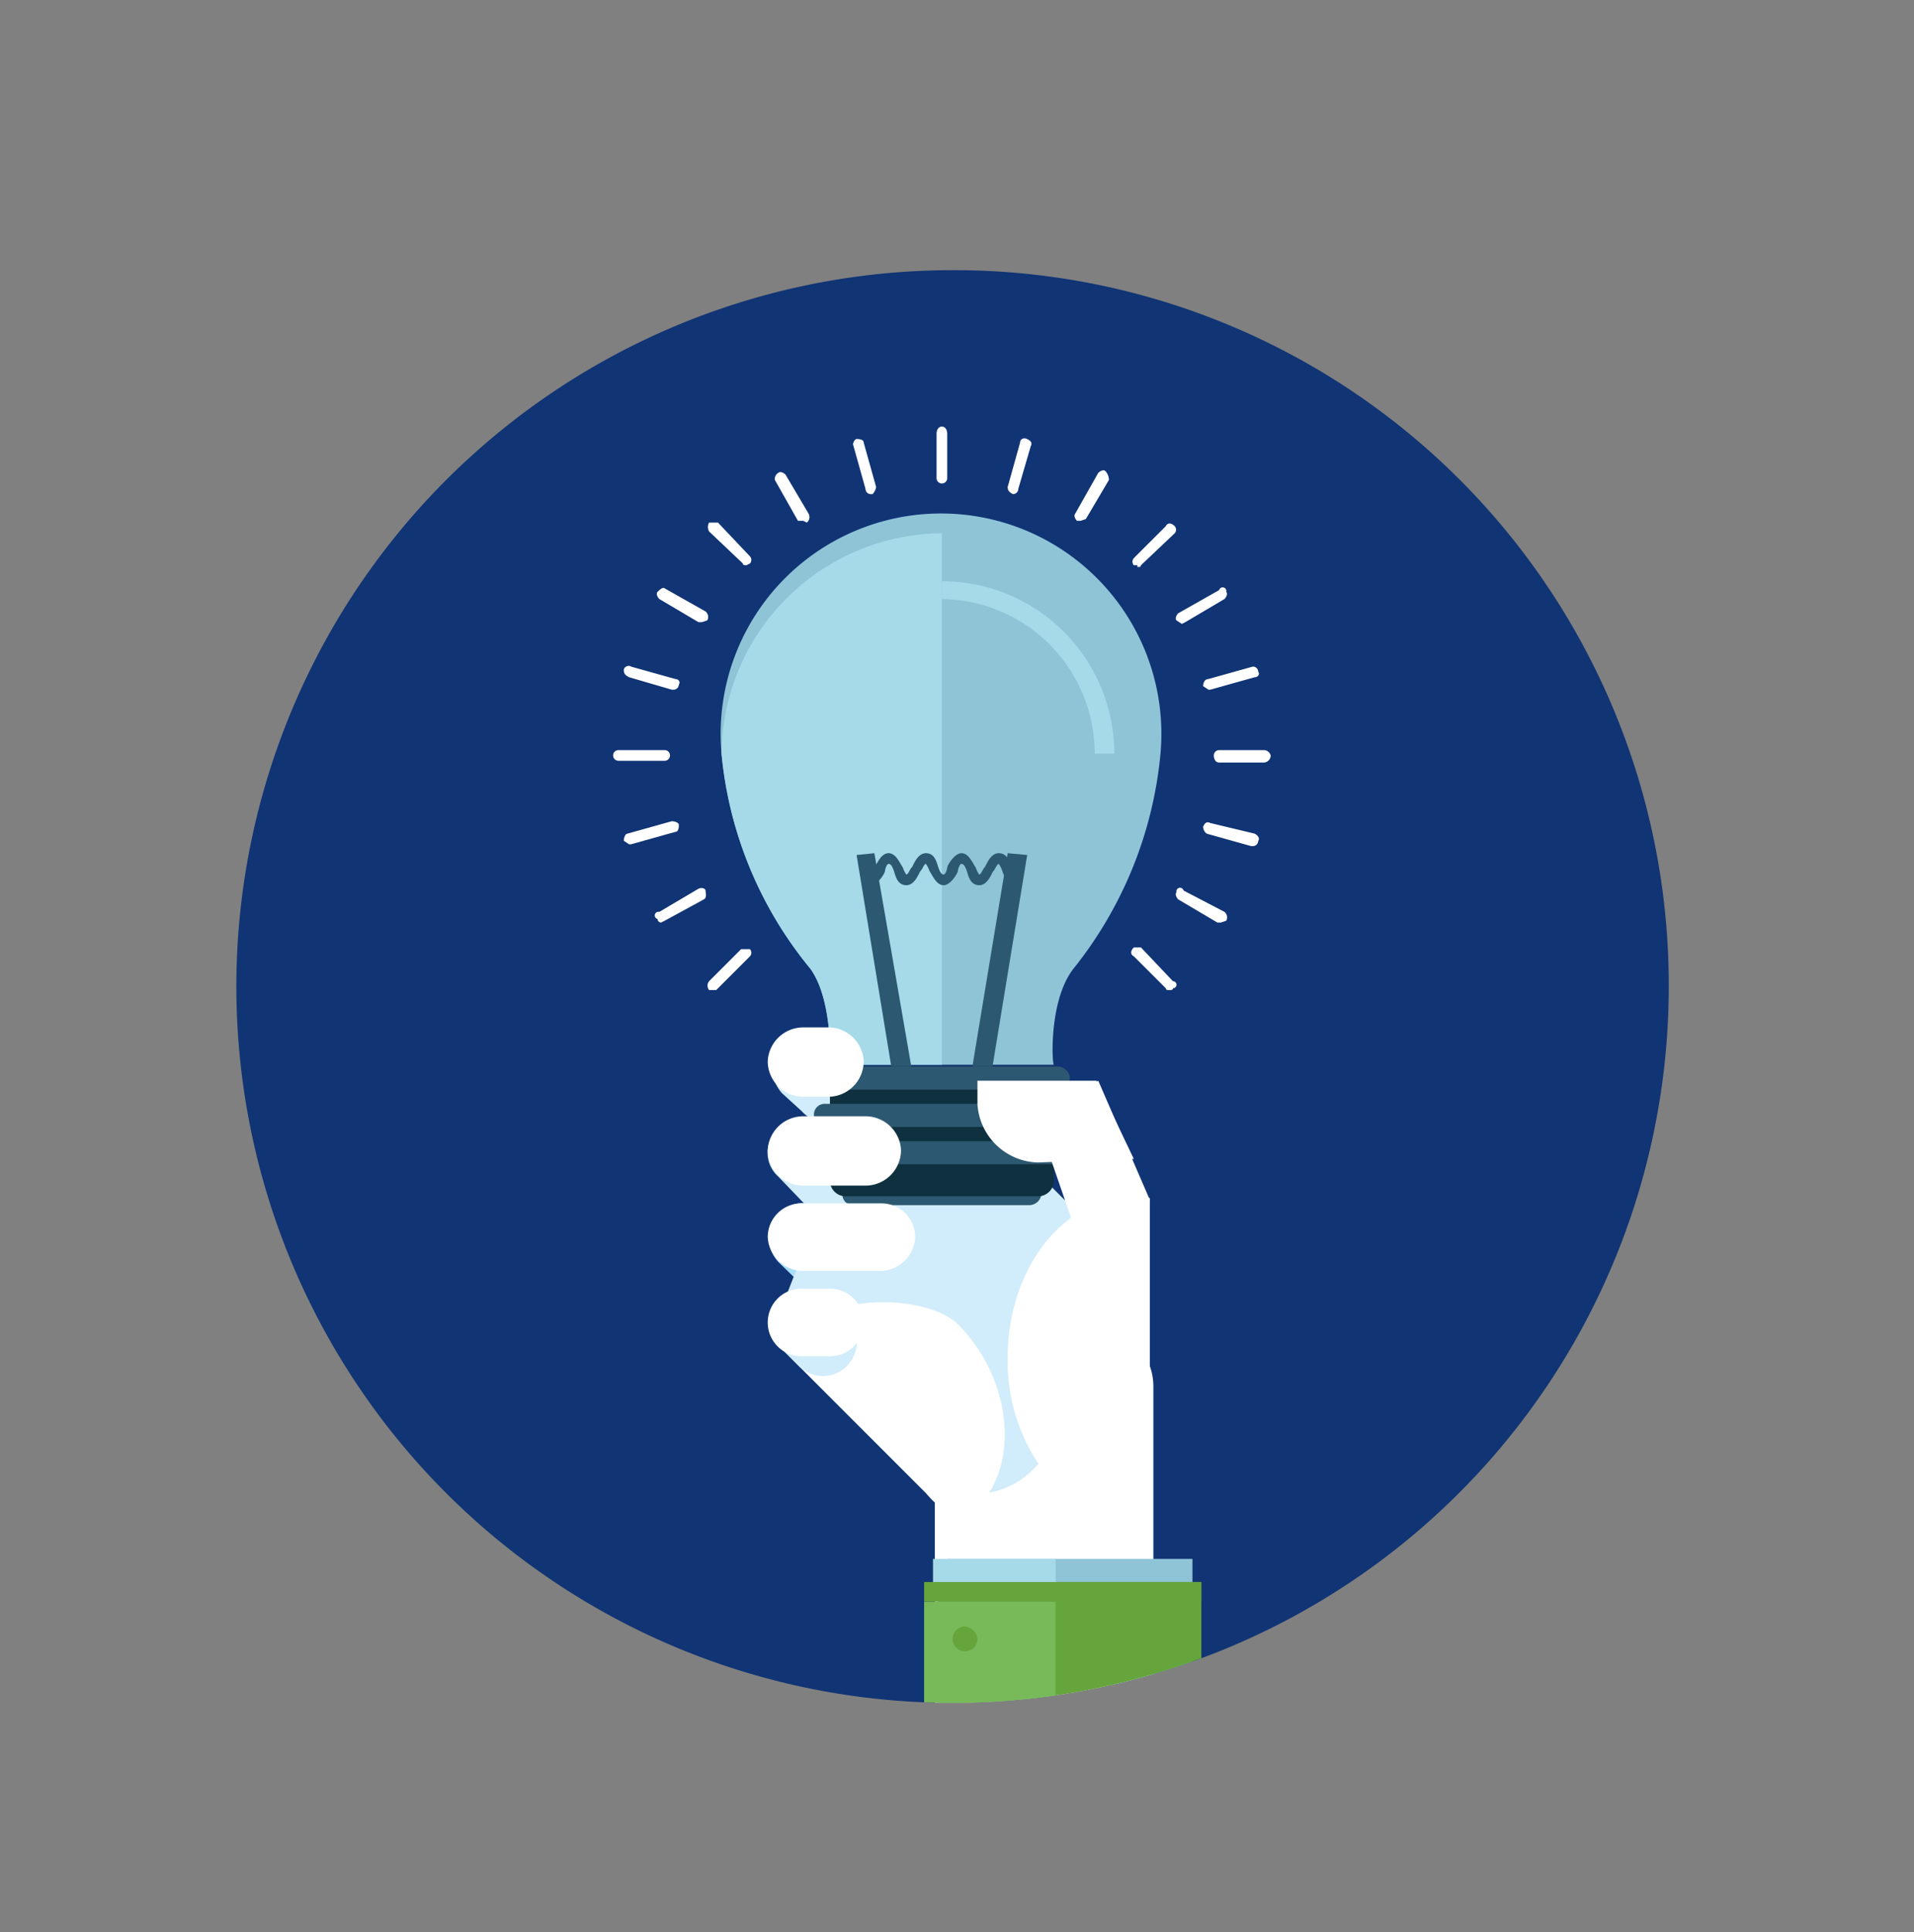 <svg id="Layer_1" data-name="Layer 1" xmlns="http://www.w3.org/2000/svg" xmlns:xlink="http://www.w3.org/1999/xlink" viewBox="0 0 107.7 108.7"><rect x="0" y="0" width="107.7" height="108.7" fill="#808080" stroke="none"/><defs><style>.cls-1{fill:#103474;}.cls-2{clip-path:url(#clip-path);}.cls-3{fill:#d1ecfb;}.cls-4{fill:#a7dff9;}.cls-5{fill:#fff;}.cls-6{fill:#8fc4d7;}.cls-7{fill:#65a53c;}.cls-8{fill:#a6dae9;}.cls-9{fill:#78ba5a;}.cls-10{fill:#2c5871;}.cls-11{fill:#0e303f;}</style><clipPath id="clip-path"><path class="cls-1" d="M93.9,55.5A40.3,40.3,0,1,1,53.6,15.2,40.2,40.2,0,0,1,93.9,55.5Z"/></clipPath></defs><title>Artboard 1 copy 19</title><path class="cls-1" d="M93.9,55.5A40.3,40.3,0,1,1,53.6,15.2,40.2,40.2,0,0,1,93.9,55.5Z"/><g class="cls-2"><path class="cls-3" d="M44,58.7a2.1,2.1,0,0,0,0,2.8l1.1,1a1.8,1.8,0,0,0,2.7,0h0a1.8,1.8,0,0,0,0-2.7l-1.1-1.1a2,2,0,0,0-2.7,0Z"/><path class="cls-4" d="M43.8,68.3a2,2,0,0,0,0,2.7L47,74.1a1.8,1.8,0,0,0,2.7,0h0a2,2,0,0,0,0-2.7l-3.1-3.1a1.9,1.9,0,0,0-2.8,0Z"/><path class="cls-3" d="M43.8,63.5a1.8,1.8,0,0,0,0,2.7l2.5,2.6a2,2,0,0,0,2.7,0h0A1.9,1.9,0,0,0,49,66l-2.5-2.5a1.8,1.8,0,0,0-2.7,0Z"/><path class="cls-5" d="M52.6,100.4V78A3.4,3.4,0,0,1,56,74.6h5.5A3.4,3.4,0,0,1,64.9,78v22.4Z"/><path class="cls-3" d="M63.3,70.9a4.6,4.6,0,0,1,0,6.5l-5.2,5.3a4.6,4.6,0,0,1-6.5,0l-5.3-5.3c-1.7-1.8-3.8-2.6-2.1-4.4l3.1-7.9c1.8-1.8,9-1.2,10.8.6Z"/><path class="cls-5" d="M44.1,76l8,8s1.6,2,2.6,1.1c2.8-2.4,2.3-7.5-.8-10.6-1.6-1.6-7.2-1.9-8.9.6Z"/><rect class="cls-6" x="53.3" y="87.7" width="13.8" height="7.03"/><rect class="cls-7" x="52.8" y="89" width="14.8" height="14.44"/><rect class="cls-7" x="52.8" y="89" width="14.8" height="1.11"/><rect class="cls-8" x="52.5" y="87.7" width="6.9" height="1.31"/><rect class="cls-9" x="52" y="90.1" width="7.4" height="13.34"/><polygon class="cls-7" points="59.4 89 59.4 90.1 52 90.1 52 89 52.5 89 59.4 89"/><path class="cls-7" d="M53.6,92.2a.7.7,0,0,0,1.4,0,.8.8,0,0,0-.7-.7A.7.7,0,0,0,53.6,92.2Z"/><path class="cls-3" d="M43.9,73a1.9,1.9,0,0,0,0,2.8l1,1a1.9,1.9,0,0,0,2.8,0h0a2,2,0,0,0,0-2.7L46.6,73a2,2,0,0,0-2.7,0Z"/><path class="cls-10" d="M48,67.8h9.9a.7.7,0,0,0,.7-.6.7.7,0,0,0-.7-.7H48a.7.7,0,0,0-.6.7.6.6,0,0,0,.6.6Z"/><path class="cls-5" d="M53,27.2a.3.3,0,0,1-.3-.3V24.4c0-.2.1-.4.3-.4s.3.2.3.4v2.5a.3.3,0,0,1-.3.3Z"/><path class="cls-5" d="M57,27.8h0c-.2-.1-.3-.2-.3-.4l.7-2.5c0-.2.2-.3.4-.2s.3.2.2.4l-.7,2.4a.3.3,0,0,1-.3.3Z"/><path class="cls-5" d="M60.8,29.3h-.2c-.1-.1-.2-.3-.1-.4l1.3-2.3c.1-.1.3-.2.4-.1s.2.3.2.5l-1.3,2.2Z"/><path class="cls-5" d="M64,31.8h-.2a.3.3,0,0,1,0-.4l1.8-1.8c.1-.2.3-.2.5,0a.3.3,0,0,1,0,.4l-1.9,1.8c0,.1-.1.1-.2.1Z"/><path class="cls-5" d="M66.5,35.1l-.3-.2c-.1-.1,0-.3.1-.4l2.3-1.3a.2.2,0,0,1,.4.1c.1.1,0,.3-.1.4L66.7,35Z"/><path class="cls-5" d="M68,38.8l-.3-.2c0-.2.1-.4.3-.4l2.5-.7a.3.3,0,0,1,.3.3c.1.1,0,.3-.2.3l-2.5.7Z"/><path class="cls-5" d="M71.1,42.9H68.6c-.2,0-.3-.2-.3-.4a.3.3,0,0,1,.3-.3h2.5a.4.4,0,0,1,.4.3.4.4,0,0,1-.4.4Z"/><path class="cls-5" d="M70.5,47.6h-.1l-2.5-.7a.5.5,0,0,1-.2-.4c.1-.2.2-.3.4-.2l2.5.6c.2.1.3.3.2.4a.3.3,0,0,1-.3.3Z"/><path class="cls-5" d="M68.7,51.9h-.2l-2.2-1.3c-.1-.1-.2-.3-.1-.4a.2.2,0,0,1,.4-.1l2.3,1.2a.4.4,0,0,1,.1.5Z"/><path class="cls-5" d="M65.8,55.7c-.1,0-.2,0-.2-.1l-1.8-1.8c-.2-.1-.2-.3,0-.5h.4L66,55.2a.2.2,0,0,1,0,.4c0,.1-.1.1-.2.1Z"/><path class="cls-5" d="M40.1,55.7h-.2a.4.4,0,0,1,0-.5l1.8-1.8h.5a.3.3,0,0,1,0,.4l-1.9,1.9Z"/><path class="cls-5" d="M37.2,51.9a.2.2,0,0,1-.2-.2.2.2,0,0,1,.1-.4L39.3,50c.2-.1.4,0,.4.1s.1.4-.1.5l-2.2,1.2Z"/><path class="cls-5" d="M35.4,47.5l-.3-.2c0-.2.1-.4.2-.4l2.5-.7c.2,0,.4.1.4.2s0,.4-.2.4l-2.5.7Z"/><path class="cls-5" d="M37.4,42.8H34.8a.3.3,0,0,1,0-.6h2.6a.3.3,0,0,1,0,.6Z"/><path class="cls-5" d="M37.9,38.8h-.1l-2.4-.7c-.2-.1-.3-.2-.3-.4s.3-.3.4-.2l2.5.7c.2,0,.3.2.2.3a.3.3,0,0,1-.3.3Z"/><path class="cls-5" d="M39.5,35h-.2l-2.2-1.3c-.1-.1-.2-.3-.1-.4s.3-.3.4-.2l2.3,1.3a.4.4,0,0,1,.1.5Z"/><path class="cls-5" d="M42,31.8c-.1,0-.2,0-.2-.1l-1.9-1.8a.5.5,0,0,1,0-.5h.5l1.8,1.9a.3.3,0,0,1,0,.4Z"/><path class="cls-5" d="M45.2,29.3h-.3l-1.3-2.3a.4.4,0,0,1,.2-.4c.1-.1.3,0,.4.1l1.3,2.2a.4.4,0,0,1-.1.5Z"/><path class="cls-5" d="M49,27.8a.3.3,0,0,1-.3-.3L48,25c0-.1.1-.3.2-.3s.4,0,.4.2l.7,2.5a.8.8,0,0,1-.2.4Z"/><path class="cls-6" d="M40.6,42.4a12.4,12.4,0,1,1,24.7,0,22.7,22.7,0,0,1-4.9,12.1c-1.4,1.8-1.2,5.4-1.1,5.4H46.7s.2-3.6-1.1-5.4A22.3,22.3,0,0,1,40.6,42.4Z"/><path class="cls-8" d="M53,59.9H46.7s.2-3.6-1.1-5.4a22.3,22.3,0,0,1-5-12.1A12.5,12.5,0,0,1,53,30"/><path class="cls-8" d="M62.7,42.4H61.6A8.7,8.7,0,0,0,53,33.7v-1a9.7,9.7,0,0,1,9.7,9.7Z"/><polygon class="cls-10" points="55.7 60.9 54.6 60.7 56.7 48 57.8 48.1 55.7 60.9 55.7 60.9"/><polygon class="cls-10" points="50.3 60.9 48.2 48.1 49.2 48 51.4 60.7 50.3 60.9 50.3 60.9"/><path class="cls-10" d="M57.2,49.8c-.5,0-.7-.5-.8-.8a1.5,1.5,0,0,0-.2-.4c-.1,0-.2.3-.3.4s-.3.8-.8.8-.6-.5-.7-.8-.2-.4-.3-.4-.2.3-.2.4-.4.8-.8.8-.6-.5-.8-.8a1.5,1.5,0,0,0-.2-.4c-.1,0-.2.3-.3.4s-.3.8-.8.8-.6-.5-.7-.8-.2-.4-.3-.4-.2.3-.2.4-.4.8-.8.8v-.6a1.5,1.5,0,0,0,.2-.4c.2-.3.4-.8.8-.8s.6.5.8.8a1.5,1.5,0,0,0,.2.4c.1,0,.2-.3.3-.4s.3-.8.8-.8.6.5.7.8.2.4.3.4.2-.3.2-.4.4-.8.8-.8.6.5.8.8a1.5,1.5,0,0,0,.2.4c.1,0,.2-.3.3-.4s.3-.8.8-.8.6.5.7.8.2.4.3.4v.6Z"/><path class="cls-11" d="M59.3,60v6.5a.9.9,0,0,1-.8.8h-11a.9.9,0,0,1-.8-.8V60Z"/><path class="cls-10" d="M59.5,61.3H46.4a.7.7,0,0,1-.6-.7.6.6,0,0,1,.6-.6H59.5a.7.7,0,0,1,.7.6.7.7,0,0,1-.7.7Z"/><path class="cls-10" d="M59.5,63.4H46.4a.7.7,0,0,1-.6-.7.6.6,0,0,1,.6-.6H59.5a.7.7,0,0,1,.7.6.7.7,0,0,1-.7.7Z"/><path class="cls-10" d="M59.5,65.5H46.4a.7.7,0,0,1-.6-.7.6.6,0,0,1,.6-.6H59.5a.7.7,0,0,1,.7.6.7.7,0,0,1-.7.7Z"/><path class="cls-5" d="M63.8,65.2l-5.4.2A3.5,3.5,0,0,1,55,62.1V60.8h6.7Z"/><polygon class="cls-5" points="58.3 62.8 60.4 68.9 64.7 67.5 61.8 60.8 58.3 62.8"/><path class="cls-5" d="M64.7,83V67.4H63.6c-3.8,0-6.9,4-6.9,9A10.4,10.4,0,0,0,58.9,83Z"/><path class="cls-5" d="M43.2,74.4a1.9,1.9,0,0,0,2,1.9h1.5a1.9,1.9,0,0,0,1.9-1.9h0a1.9,1.9,0,0,0-1.9-1.9H45.2a1.9,1.9,0,0,0-2,1.9Z"/><path class="cls-5" d="M43.2,59.7a2,2,0,0,0,2,2h1.5a2,2,0,0,0,1.9-2h0a2,2,0,0,0-1.9-1.9H45.2a2,2,0,0,0-2,1.9Z"/><path class="cls-5" d="M43.2,69.6a2,2,0,0,0,2,1.9h4.4a2,2,0,0,0,1.9-1.9h0a1.9,1.9,0,0,0-1.9-1.9H45.2a1.9,1.9,0,0,0-2,1.9Z"/><path class="cls-5" d="M43.2,64.7a2,2,0,0,0,2,2h3.5a2,2,0,0,0,2-2h0a2,2,0,0,0-2-1.9H45.2a2,2,0,0,0-2,1.9Z"/></g></svg>